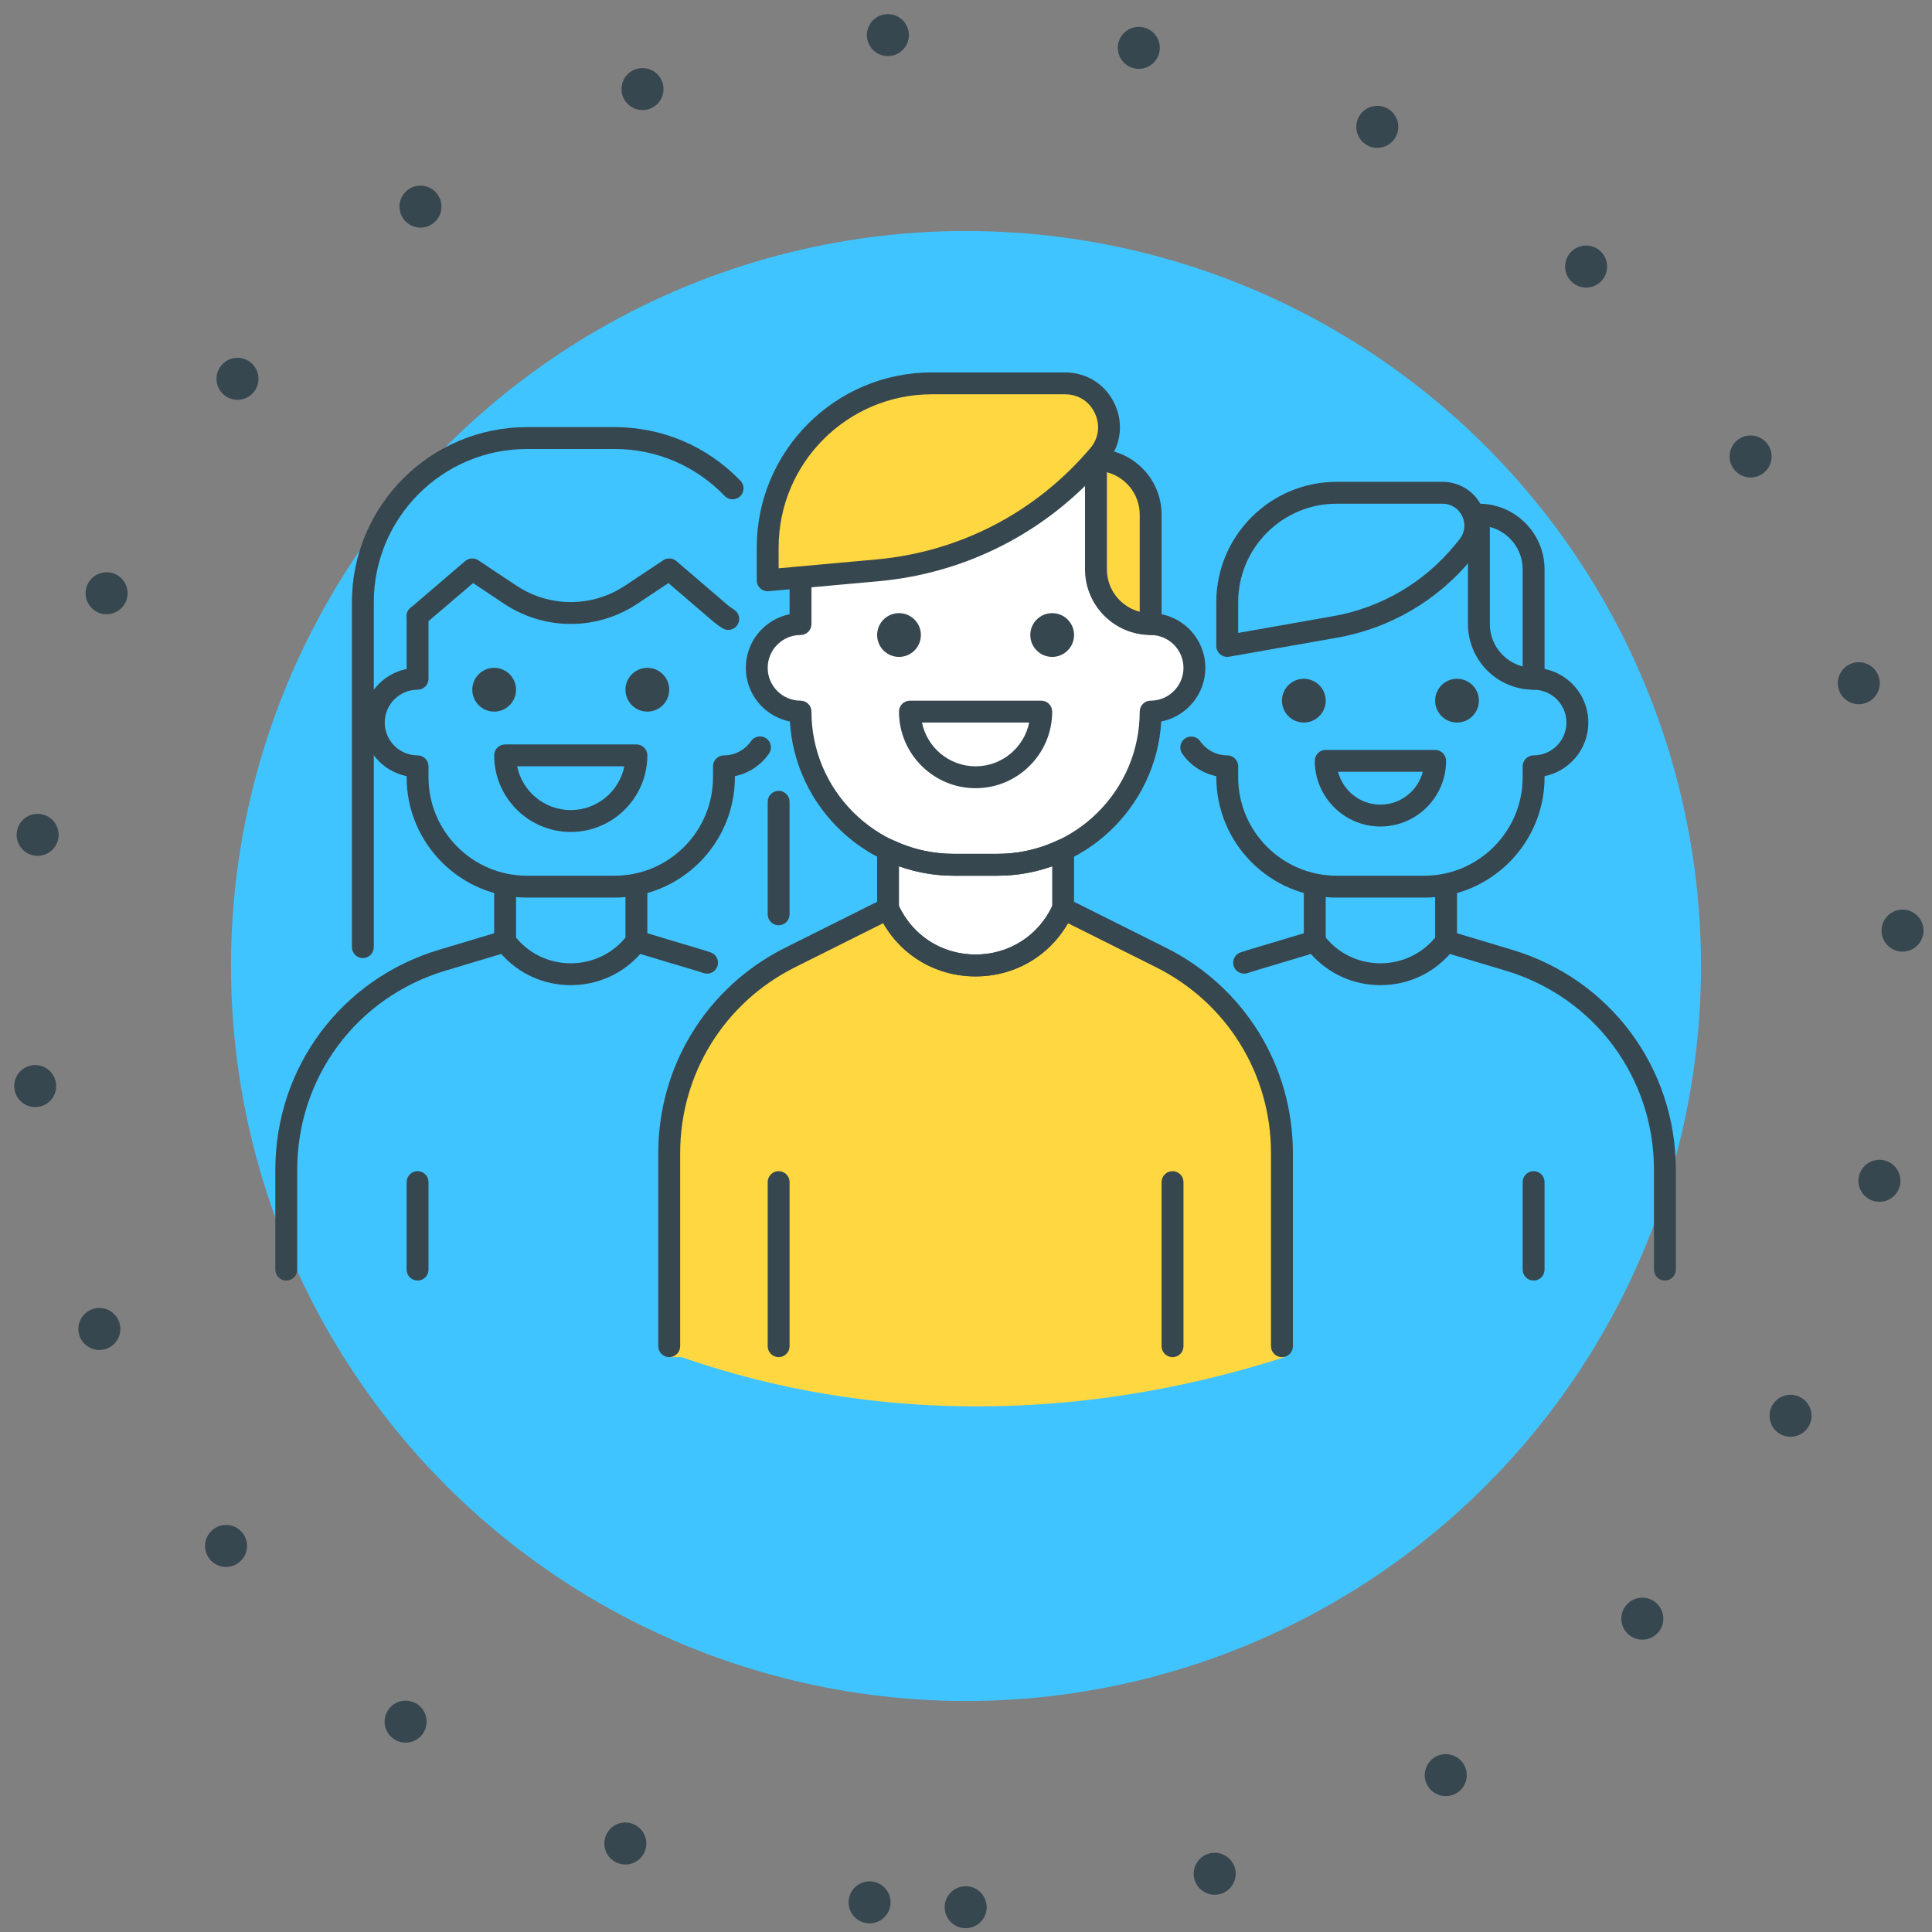 <?xml version="1.0" encoding="UTF-8"?> <svg xmlns="http://www.w3.org/2000/svg" xmlns:xlink="http://www.w3.org/1999/xlink" width="92px" height="92px" viewBox="0 0 92 92" version="1.1"><rect x="0" y="0" width="92" height="92" fill="#808080" stroke="none"/><title>8B584114-0710-4A6F-B06E-5ABE9B6A9A52</title><g id="Page-1" stroke="none" stroke-width="1" fill="none" fill-rule="evenodd"><g id="Hire-React-Native-developers" transform="translate(-787, -1410)"><g id="Experienced-Team-icon" transform="translate(788, 1411)"><rect id="Rectangle" x="0" y="0" width="90" height="90"></rect><circle id="Oval" fill="#40C4FF" cx="45" cy="45" r="35"></circle><g id="Group-57"><path d="M44.985,89.82 C69.644,89.82 89.635,69.829 89.635,45.169 C89.635,20.51 69.644,0.519 44.985,0.519 C20.325,0.519 0.334,20.51 0.334,45.169 C0.334,69.829 20.325,89.82 44.985,89.82 Z" id="Oval" stroke="#37474F" stroke-width="2" stroke-linecap="round" stroke-dasharray="0,12"></path><g id="students" transform="translate(12.111, 16.734)"><path d="M37.514,25.791 L37.514,22.274 C39.859,21.883 41.226,19.734 41.617,15.826 C41.645,15.544 42.359,15.946 42.789,15.826 C43.455,15.641 43.934,14.986 43.962,14.654 C44.096,13.035 43.315,12.058 41.617,11.723 L39.272,4.103 L24.618,9.378 L24.618,11.723 L23.446,12.309 L22.86,14.068 L23.446,15.826 L24.618,16.412 C25.4,19.538 26.768,21.688 28.722,22.86 C29.685,23.438 28.708,23.644 28.722,24.032 C28.731,24.298 28.731,24.689 28.722,25.205 L31.066,27.549 L33.411,28.135 L35.755,27.549 L37.514,25.791 Z" id="Path-67" fill="#FFFFFF"></path><path d="M19.343,46.892 C23.841,48.455 28.53,49.237 33.411,49.237 C38.292,49.237 43.176,48.455 48.065,46.892 L48.065,35.755 C46.892,31.457 44.743,28.722 41.617,27.549 C38.491,26.377 37.123,25.791 37.514,25.791 L33.411,28.722 L29.308,25.791 L24.032,28.135 C20.515,30.089 18.757,33.215 18.757,37.514 C18.757,41.812 18.757,44.939 18.757,46.892 L19.343,46.892 Z" id="Path-66" fill="#FFD740"></path><g id="Group" transform="translate(0, 11.072)" fill="#37474F" fill-rule="nonzero"><path d="M23.967,8.853 C23.68,8.853 23.446,9.087 23.446,9.374 L23.446,14.734 C23.446,15.021 23.68,15.255 23.967,15.255 C24.255,15.255 24.488,15.021 24.488,14.734 L24.488,9.374 C24.488,9.087 24.255,8.853 23.967,8.853 Z" id="Path"></path><path d="M20.727,16.545 C20.599,16.501 20.469,16.46 20.338,16.421 L17.343,15.523 C17.136,15.46 16.908,15.536 16.777,15.71 C16.131,16.571 15.144,17.065 14.068,17.065 C12.991,17.065 12.004,16.571 11.358,15.71 C11.228,15.536 11.002,15.461 10.793,15.523 L7.798,16.421 C3.133,17.82 0,22.032 0,26.901 L0,31.652 C0,31.94 0.233,32.173 0.521,32.173 C0.809,32.173 1.042,31.94 1.042,31.652 L1.042,26.901 C1.042,22.495 3.877,18.684 8.097,17.417 L10.758,16.62 C11.597,17.568 12.785,18.106 14.068,18.106 C15.35,18.106 16.538,17.568 17.377,16.621 L20.038,17.418 C20.156,17.453 20.274,17.492 20.391,17.531 C20.665,17.622 20.959,17.478 21.052,17.206 C21.145,16.933 20.999,16.637 20.727,16.545 Z" id="Path"></path><circle id="Oval" cx="17.715" cy="4.038" r="1.042"></circle><circle id="Oval" cx="10.421" cy="4.038" r="1.042"></circle><path d="M6.773,26.963 C6.486,26.963 6.252,27.197 6.252,27.484 L6.252,31.652 C6.252,31.94 6.486,32.173 6.773,32.173 C7.061,32.173 7.294,31.94 7.294,31.652 L7.294,27.484 C7.294,27.197 7.061,26.963 6.773,26.963 Z" id="Path"></path><path d="M23.375,6.353 C23.138,6.191 22.814,6.249 22.651,6.487 C22.358,6.911 21.877,7.164 21.363,7.164 C21.076,7.164 20.842,7.398 20.842,7.685 L20.842,8.206 C20.842,10.791 18.738,12.895 16.153,12.895 L11.985,12.895 C9.398,12.895 7.294,10.791 7.294,8.206 L7.294,7.685 C7.294,7.398 7.061,7.164 6.773,7.164 C5.912,7.164 5.21,6.463 5.21,5.601 C5.21,4.739 5.912,4.038 6.773,4.038 C7.061,4.038 7.294,3.805 7.294,3.517 L7.294,0.536 C7.294,0.248 7.061,0.015 6.773,0.015 C6.486,0.015 6.252,0.247 6.252,0.536 L6.252,3.048 C5.064,3.29 4.168,4.343 4.168,5.601 C4.168,6.859 5.064,7.912 6.252,8.154 L6.252,8.206 C6.252,11.366 8.823,13.937 11.984,13.937 L16.152,13.937 C19.312,13.937 21.883,11.366 21.883,8.206 L21.883,8.153 C22.536,8.02 23.122,7.639 23.509,7.079 C23.671,6.841 23.612,6.517 23.375,6.353 Z" id="Path"></path><path d="M17.194,6.643 L10.942,6.643 C10.654,6.643 10.421,6.877 10.421,7.164 C10.421,9.175 12.057,10.811 14.068,10.811 C16.079,10.811 17.715,9.175 17.715,7.164 C17.715,6.877 17.481,6.643 17.194,6.643 Z M14.068,9.769 C12.809,9.769 11.757,8.873 11.515,7.685 L16.62,7.685 C16.378,8.873 15.327,9.769 14.068,9.769 Z" id="Shape"></path><path d="M10.942,12.895 C10.654,12.895 10.421,13.129 10.421,13.416 L10.421,16.022 C10.421,16.309 10.654,16.543 10.942,16.543 C11.229,16.543 11.463,16.309 11.463,16.022 L11.463,13.416 C11.463,13.129 11.229,12.895 10.942,12.895 Z" id="Path"></path><path d="M17.194,12.895 C16.906,12.895 16.673,13.129 16.673,13.416 L16.673,16.022 C16.673,16.309 16.906,16.543 17.194,16.543 C17.481,16.543 17.715,16.309 17.715,16.022 L17.715,13.416 C17.715,13.129 17.481,12.895 17.194,12.895 Z" id="Path"></path><path d="M58.894,16.421 L55.899,15.523 C55.691,15.46 55.464,15.536 55.333,15.71 C54.687,16.571 53.7,17.065 52.624,17.065 C51.547,17.065 50.56,16.571 49.914,15.71 C49.784,15.536 49.558,15.461 49.348,15.523 L46.353,16.421 C46.222,16.46 46.092,16.501 45.964,16.545 C45.692,16.637 45.546,16.933 45.639,17.206 C45.732,17.479 46.029,17.622 46.299,17.531 C46.416,17.492 46.534,17.453 46.652,17.418 L49.313,16.621 C50.153,17.568 51.341,18.106 52.624,18.106 C53.906,18.106 55.094,17.568 55.933,16.621 L58.595,17.418 C62.814,18.685 65.649,22.496 65.649,26.901 L65.649,31.652 C65.649,31.94 65.883,32.173 66.17,32.173 C66.458,32.173 66.691,31.94 66.691,31.652 L66.691,26.901 C66.691,22.032 63.558,17.82 58.894,16.421 Z" id="Path"></path><circle id="Oval" cx="56.271" cy="4.559" r="1.042"></circle><circle id="Oval" cx="48.976" cy="4.559" r="1.042"></circle><path d="M59.918,26.963 C59.63,26.963 59.397,27.197 59.397,27.484 L59.397,31.652 C59.397,31.94 59.63,32.173 59.918,32.173 C60.206,32.173 60.439,31.94 60.439,31.652 L60.439,27.484 C60.439,27.197 60.206,26.963 59.918,26.963 Z" id="Path"></path><path d="M59.918,2.996 C59.63,2.996 59.397,3.229 59.397,3.517 C59.397,3.805 59.63,4.038 59.918,4.038 C60.78,4.038 61.481,4.739 61.481,5.601 C61.481,6.463 60.78,7.164 59.918,7.164 C59.63,7.164 59.397,7.398 59.397,7.685 L59.397,8.206 C59.397,10.791 57.293,12.895 54.708,12.895 L50.54,12.895 C47.954,12.895 45.85,10.791 45.85,8.206 L45.85,7.685 C45.85,7.398 45.617,7.164 45.329,7.164 C44.817,7.164 44.336,6.913 44.043,6.491 C43.879,6.254 43.555,6.197 43.318,6.36 C43.082,6.524 43.023,6.849 43.188,7.085 C43.574,7.641 44.158,8.021 44.809,8.153 L44.809,8.206 C44.809,11.366 47.38,13.937 50.541,13.937 L54.709,13.937 C57.869,13.937 60.44,11.366 60.44,8.206 L60.44,8.154 C61.628,7.912 62.524,6.859 62.524,5.601 C62.523,4.164 61.354,2.996 59.918,2.996 Z" id="Path"></path><path d="M55.229,6.904 L50.019,6.904 C49.731,6.904 49.498,7.137 49.498,7.425 C49.498,9.148 50.9,10.551 52.624,10.551 C54.347,10.551 55.75,9.148 55.75,7.425 C55.75,7.137 55.516,6.904 55.229,6.904 Z M52.624,9.509 C51.655,9.509 50.838,8.843 50.605,7.946 L54.641,7.946 C54.41,8.843 53.593,9.509 52.624,9.509 Z" id="Shape"></path><path d="M49.498,12.895 C49.21,12.895 48.976,13.129 48.976,13.416 L48.976,16.022 C48.976,16.309 49.21,16.543 49.498,16.543 C49.785,16.543 50.019,16.309 50.019,16.022 L50.019,13.416 C50.019,13.129 49.785,12.895 49.498,12.895 Z" id="Path"></path><path d="M55.75,12.895 C55.462,12.895 55.229,13.129 55.229,13.416 L55.229,16.022 C55.229,16.309 55.462,16.543 55.75,16.543 C56.037,16.543 56.271,16.309 56.271,16.022 L56.271,13.416 C56.271,13.129 56.037,12.895 55.75,12.895 Z" id="Path"></path></g><g id="Group" transform="translate(18.236, 11.463)" fill="#37474F" fill-rule="nonzero"><path d="M24.171,15.931 L19.511,13.602 C19.384,13.538 19.236,13.531 19.102,13.578 C18.968,13.626 18.86,13.727 18.802,13.857 C18.144,15.336 16.729,16.256 15.11,16.256 C13.49,16.256 12.075,15.336 11.418,13.856 C11.359,13.726 11.251,13.625 11.118,13.577 C10.985,13.529 10.836,13.537 10.708,13.601 L6.048,15.93 C2.318,17.796 0,21.547 0,25.717 L0,34.908 C0,35.195 0.233,35.429 0.521,35.429 C0.809,35.429 1.042,35.195 1.042,34.908 L1.042,25.717 C1.042,21.944 3.139,18.551 6.514,16.862 L10.711,14.764 C11.616,16.34 13.256,17.298 15.11,17.298 C16.964,17.298 18.604,16.34 19.508,14.765 L23.706,16.864 C27.081,18.552 29.177,21.945 29.177,25.718 L29.177,34.909 C29.177,35.196 29.411,35.43 29.699,35.43 C29.986,35.43 30.22,35.196 30.22,34.909 L30.22,25.718 C30.22,21.548 27.902,17.797 24.171,15.931 Z" id="Path"></path><circle id="Oval" cx="18.757" cy="1.042" r="1.042"></circle><circle id="Oval" cx="11.463" cy="1.042" r="1.042"></circle></g><path d="M39.077,4.168 L39.077,9.378 C39.077,10.818 40.243,11.984 41.682,11.984 L41.682,6.773 C41.682,5.335 40.516,4.168 39.077,4.168 Z" id="Path" fill="#FFD740" fill-rule="nonzero"></path><path d="M39.077,3.647 C38.789,3.647 38.556,3.881 38.556,4.168 L38.556,9.378 C38.556,11.102 39.959,12.505 41.682,12.505 C41.97,12.505 42.203,12.271 42.203,11.984 L42.203,6.773 C42.203,5.05 40.801,3.647 39.077,3.647 Z M41.161,11.397 C40.263,11.165 39.598,10.349 39.598,9.378 L39.598,4.755 C40.496,4.987 41.161,5.803 41.161,6.773 L41.161,11.397 Z" id="Shape" fill="#37474F" fill-rule="nonzero"></path><path d="M37.61,0.521 L31.262,0.521 C26.945,0.521 23.446,4.02 23.446,8.336 L23.446,9.9 L28.679,9.423 C32.678,9.06 36.383,7.171 39.028,4.149 L39.179,3.976 C40.358,2.63 39.401,0.521 37.61,0.521 Z" id="Path" fill="#FFD740" fill-rule="nonzero"></path><g id="Group" transform="translate(3.647, 0)" fill="#37474F" fill-rule="nonzero"><path d="M36.335,1.529 C35.907,0.586 34.998,0 33.963,0 L27.614,0 C23.018,0 19.278,3.74 19.278,8.336 L19.278,9.9 C19.278,10.046 19.339,10.185 19.448,10.284 C19.544,10.373 19.67,10.421 19.799,10.421 C19.815,10.421 19.83,10.419 19.846,10.418 L25.079,9.943 C29.23,9.566 33.028,7.63 35.772,4.494 L35.924,4.321 C36.605,3.541 36.763,2.472 36.335,1.529 Z M35.14,3.634 L34.988,3.807 C32.42,6.741 28.868,8.552 24.984,8.905 L20.32,9.328 L20.32,8.336 C20.32,4.315 23.592,1.042 27.614,1.042 L33.963,1.042 C34.593,1.042 35.126,1.385 35.386,1.96 C35.647,2.534 35.555,3.161 35.14,3.634 Z" id="Shape"></path><path d="M53.666,6.252 C53.378,6.252 53.145,6.486 53.145,6.773 L53.145,11.984 C53.145,13.707 54.547,15.11 56.271,15.11 C56.558,15.11 56.792,14.876 56.792,14.589 L56.792,9.378 C56.792,7.655 55.389,6.252 53.666,6.252 Z M55.75,14.002 C54.852,13.77 54.187,12.954 54.187,11.984 L54.187,7.36 C55.085,7.592 55.75,8.408 55.75,9.378 L55.75,14.002 Z" id="Shape"></path><path d="M53.814,6.402 C53.466,5.667 52.744,5.21 51.93,5.21 L46.892,5.21 C43.732,5.21 41.161,7.782 41.161,10.942 L41.161,13.026 C41.161,13.179 41.229,13.326 41.348,13.425 C41.442,13.504 41.56,13.547 41.682,13.547 C41.712,13.547 41.743,13.544 41.773,13.538 L46.919,12.631 C49.435,12.187 51.711,10.854 53.329,8.875 L53.544,8.614 C54.059,7.984 54.162,7.137 53.814,6.402 Z M52.737,7.955 L52.523,8.217 C51.062,10.002 49.008,11.204 46.738,11.605 L42.203,12.405 L42.203,10.942 C42.203,8.356 44.307,6.252 46.892,6.252 L51.93,6.252 C52.342,6.252 52.695,6.475 52.872,6.848 C53.049,7.221 52.998,7.635 52.737,7.955 Z" id="Shape"></path><path d="M38.035,11.463 C37.747,11.463 37.514,11.696 37.514,11.984 C37.514,12.271 37.747,12.505 38.035,12.505 C38.897,12.505 39.598,13.206 39.598,14.068 C39.598,14.929 38.897,15.631 38.035,15.631 C37.747,15.631 37.514,15.864 37.514,16.152 C37.514,19.887 34.475,22.925 30.741,22.925 L28.656,22.925 C24.922,22.925 21.883,19.887 21.883,16.152 C21.883,15.864 21.65,15.631 21.362,15.631 C20.5,15.631 19.799,14.929 19.799,14.068 C19.799,13.206 20.5,12.505 21.362,12.505 C21.65,12.505 21.883,12.271 21.883,11.984 L21.883,9.758 C21.883,9.47 21.65,9.237 21.362,9.237 C21.074,9.237 20.841,9.47 20.841,9.758 L20.841,11.515 C19.653,11.756 18.757,12.81 18.757,14.068 C18.757,15.331 19.66,16.387 20.856,16.623 C21.099,20.714 24.506,23.967 28.656,23.967 L30.741,23.967 C34.891,23.967 38.298,20.714 38.541,16.623 C39.736,16.386 40.64,15.331 40.64,14.068 C40.64,12.631 39.471,11.463 38.035,11.463 Z" id="Path"></path><path d="M18.217,11.31 L18.116,11.242 C18.046,11.195 17.975,11.15 17.91,11.093 L15.449,8.984 C15.273,8.833 15.017,8.817 14.821,8.946 L13.021,10.145 C11.441,11.2 9.398,11.2 7.82,10.145 L6.02,8.946 C5.826,8.817 5.57,8.835 5.392,8.984 L2.93,11.094 L2.802,11.199 C2.577,11.377 2.538,11.704 2.717,11.93 C2.895,12.155 3.223,12.195 3.449,12.015 L5.77,10.032 L7.241,11.012 C9.172,12.3 11.668,12.3 13.6,11.012 L15.071,10.032 L17.231,11.884 C17.328,11.967 17.434,12.038 17.539,12.11 L17.626,12.168 C17.716,12.232 17.82,12.261 17.921,12.261 C18.087,12.261 18.249,12.183 18.351,12.036 C18.514,11.797 18.454,11.473 18.217,11.31 Z" id="Path"></path><path d="M18.503,5.16 C16.915,3.513 14.785,2.605 12.505,2.605 L8.336,2.605 C3.74,2.605 0,6.345 0,10.942 L0,27.368 C0,27.656 0.233,27.89 0.521,27.89 C0.809,27.89 1.042,27.656 1.042,27.368 L1.042,10.942 C1.042,6.92 4.314,3.647 8.336,3.647 L12.505,3.647 C14.499,3.647 16.362,4.441 17.752,5.883 C17.952,6.093 18.283,6.096 18.489,5.898 C18.697,5.697 18.703,5.367 18.503,5.16 Z" id="Path"></path><path d="M34.145,22.295 C33.993,22.201 33.803,22.186 33.643,22.266 C32.723,22.703 31.746,22.925 30.741,22.925 L28.656,22.925 C27.651,22.925 26.674,22.703 25.754,22.265 C25.593,22.186 25.403,22.2 25.252,22.294 C25.101,22.39 25.009,22.555 25.009,22.734 L25.009,25.53 C25.009,25.603 25.025,25.675 25.054,25.742 C25.881,27.603 27.661,28.761 29.699,28.761 C31.736,28.761 33.516,27.604 34.343,25.743 C34.372,25.675 34.388,25.603 34.388,25.53 L34.388,22.734 C34.388,22.556 34.296,22.39 34.145,22.295 Z M33.346,25.417 C32.67,26.839 31.282,27.719 29.699,27.719 C28.115,27.719 26.727,26.839 26.051,25.417 L26.051,23.516 C26.89,23.815 27.763,23.967 28.656,23.967 L30.741,23.967 C31.634,23.967 32.507,23.815 33.346,23.515 L33.346,25.417 Z" id="Shape"></path><path d="M32.825,15.631 L26.572,15.631 C26.285,15.631 26.051,15.864 26.051,16.152 C26.051,18.163 27.687,19.799 29.699,19.799 C31.71,19.799 33.346,18.163 33.346,16.152 C33.346,15.864 33.112,15.631 32.825,15.631 Z M29.699,18.757 C28.44,18.757 27.388,17.861 27.145,16.673 L32.25,16.673 C32.009,17.861 30.957,18.757 29.699,18.757 Z" id="Shape"></path><path d="M20.32,38.035 C20.032,38.035 19.799,38.268 19.799,38.556 L19.799,46.371 C19.799,46.659 20.032,46.892 20.32,46.892 C20.608,46.892 20.841,46.659 20.841,46.371 L20.841,38.556 C20.841,38.268 20.608,38.035 20.32,38.035 Z" id="Path"></path><path d="M39.077,38.035 C38.789,38.035 38.556,38.268 38.556,38.556 L38.556,46.371 C38.556,46.659 38.789,46.892 39.077,46.892 C39.365,46.892 39.598,46.659 39.598,46.371 L39.598,38.556 C39.598,38.268 39.365,38.035 39.077,38.035 Z" id="Path"></path></g></g></g></g></g></g></svg> 